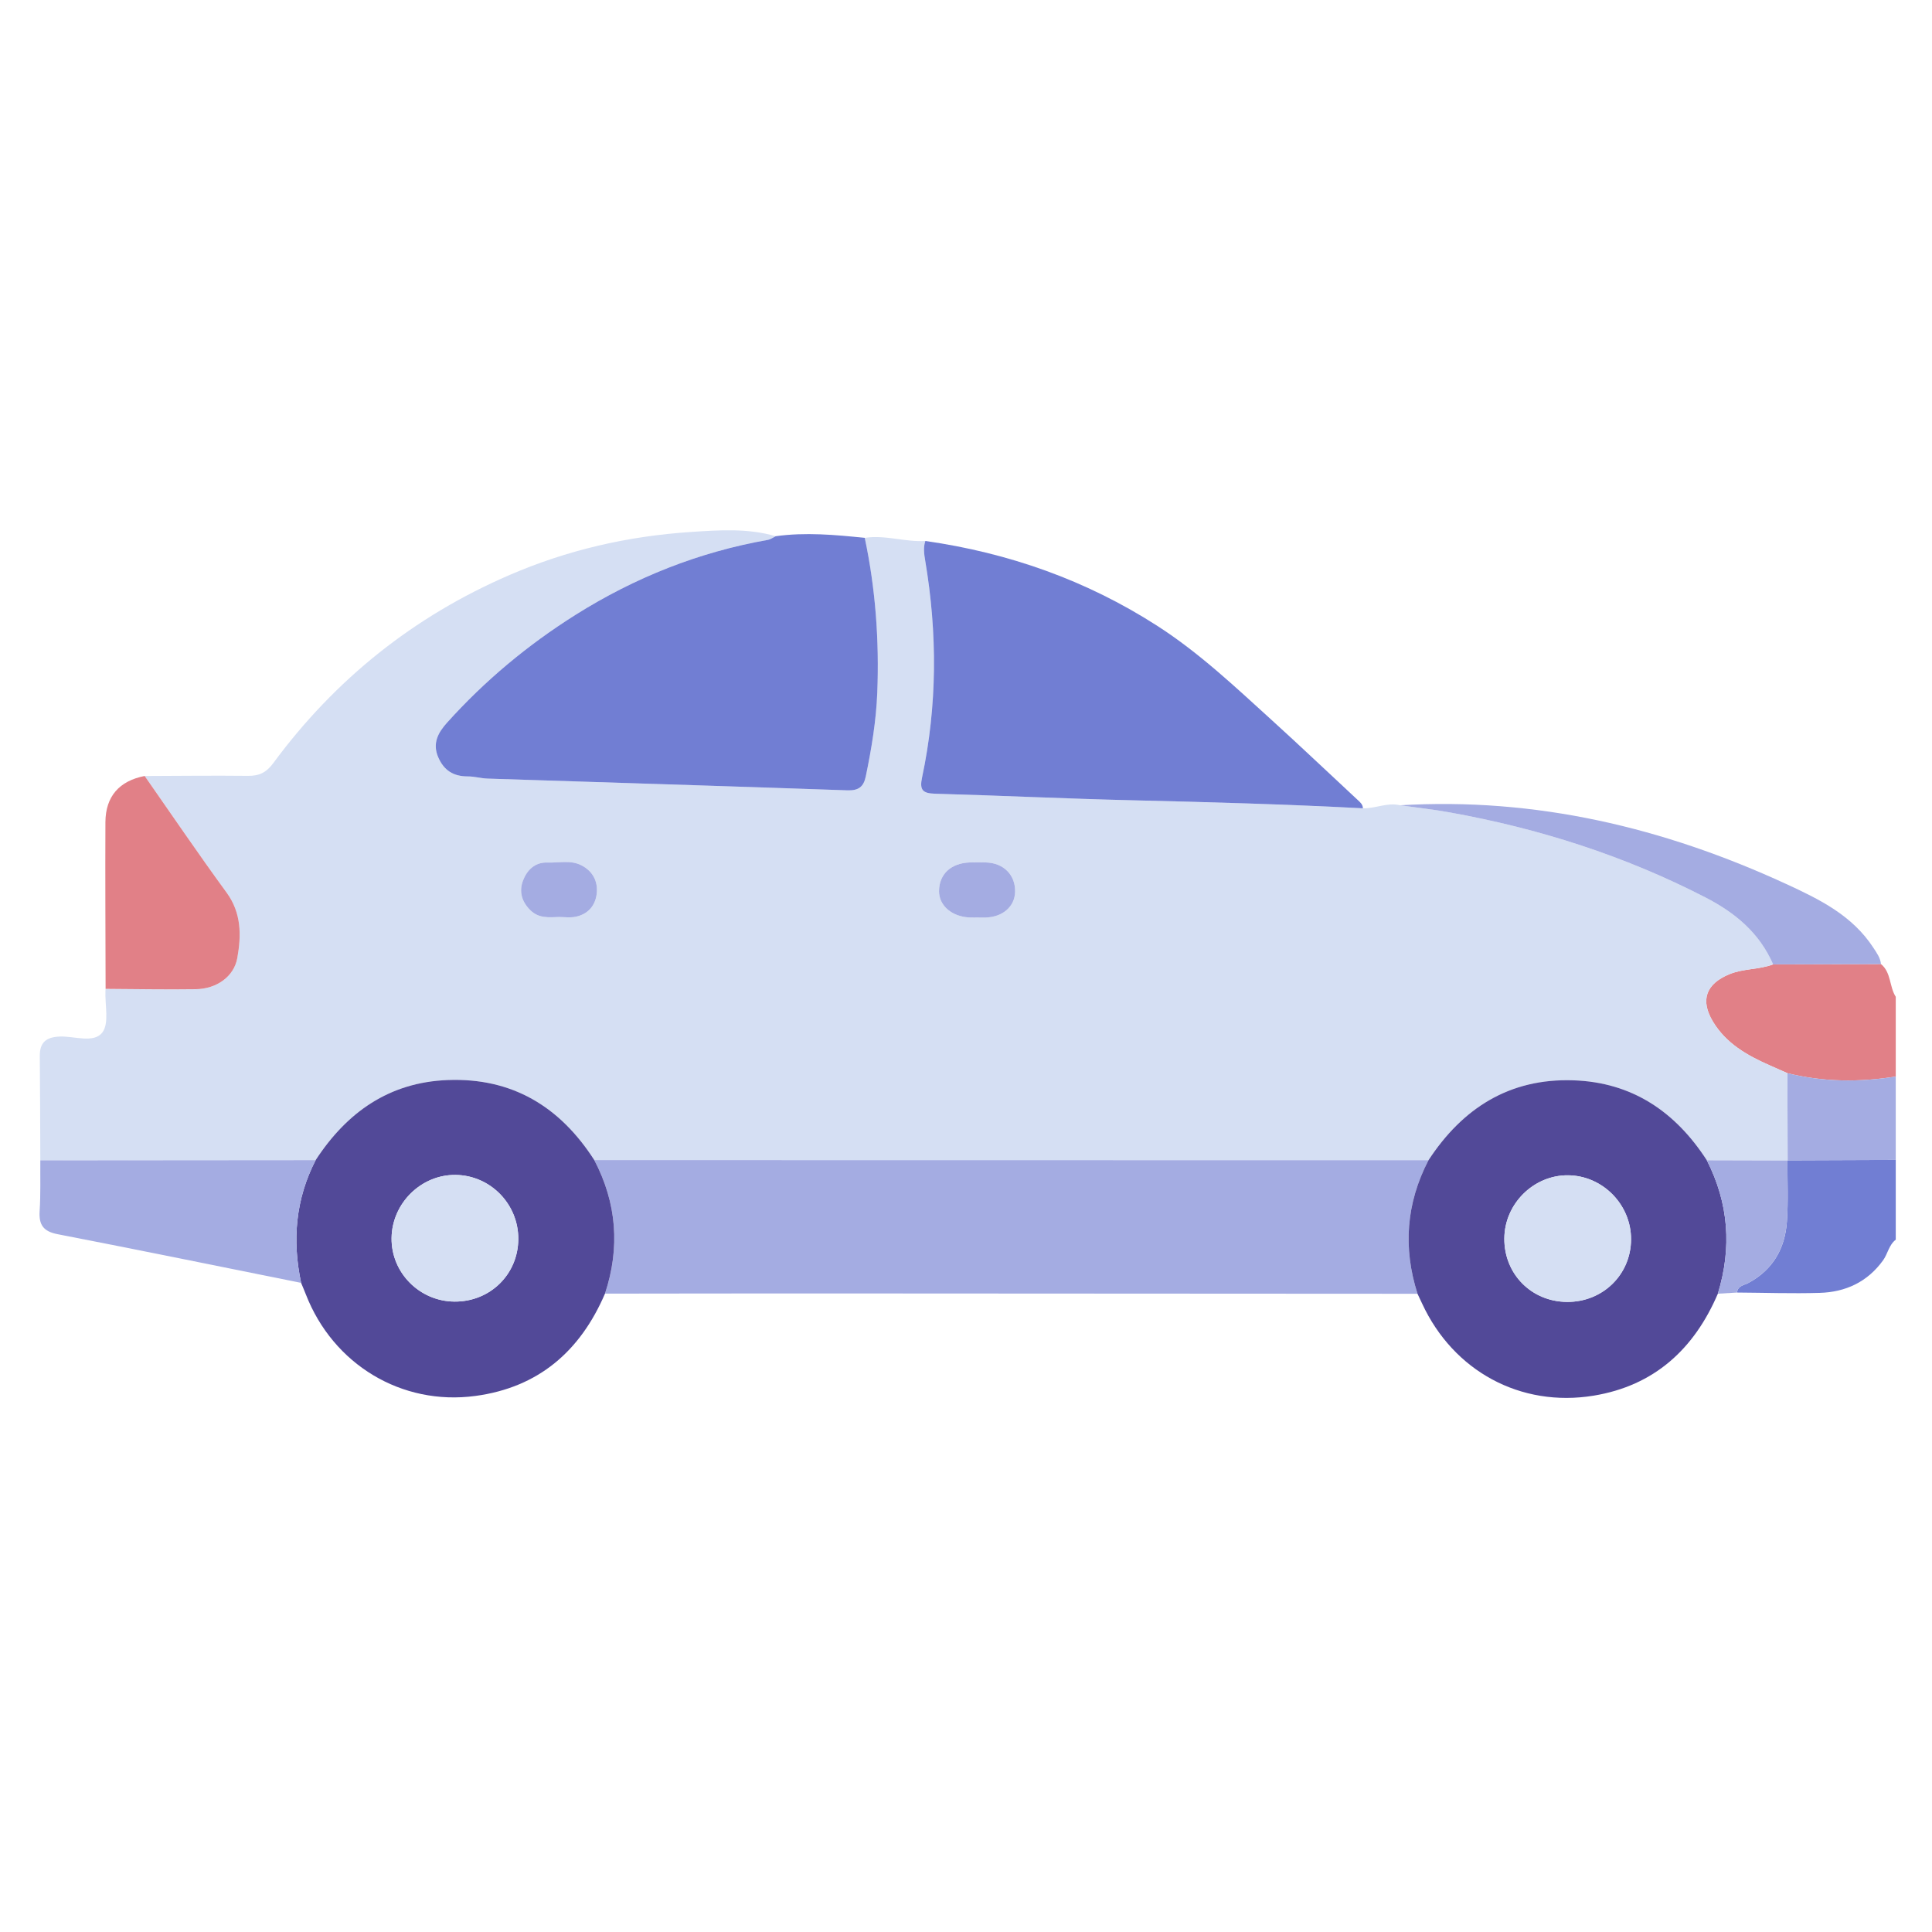 <?xml version="1.0" encoding="UTF-8"?><svg id="Capa_1" xmlns="http://www.w3.org/2000/svg" viewBox="0 0 88.7 88.7"><defs><style>.cls-1{fill:#a4ace2;}.cls-1,.cls-2,.cls-3,.cls-4,.cls-5{stroke-width:0px;}.cls-2{fill:#e18087;}.cls-3{fill:#d5dff3;}.cls-4{fill:#717ed3;}.cls-5{fill:#524998;}</style></defs><path class="cls-2" d="M86.359,44.262c.473.389.377,1.035.677,1.502v3.661c-1.668.267-3.327.255-4.974-.154-.277-.123-.555-.246-.832-.368-1.026-.453-1.982-.999-2.585-1.997-.598-.99-.319-1.735.747-2.177.653-.27,1.366-.207,2.015-.454,1.651-.005,3.302-.009,4.953-.014Z"/><path class="cls-4" d="M87.036,56.915c-.317.242-.365.649-.586.953-.718.991-1.719,1.453-2.902,1.489-1.266.038-2.534-.007-3.801-.015.034-.319.33-.336.535-.447,1.118-.603,1.669-1.58,1.756-2.803.067-.933.021-1.875.025-2.813l.009-.008c1.655-.006,3.31-.012,4.964-.019v3.661Z"/><path class="cls-1" d="M87.036,53.253c-1.655.006-3.31.012-4.965.018-.003-1.333-.006-2.667-.009-4,1.647.409,3.306.421,4.974.154v3.828Z"/><path class="cls-3" d="M82.062,49.272c.003,1.333.006,2.667.009,4,0,0-.008.008-.009.008-1.234-.003-2.468-.007-3.701-.01-1.444-2.232-3.432-3.584-6.14-3.672-2.922-.094-5.072,1.277-6.639,3.668-12.766-.002-25.533-.004-38.299-.006-1.574-2.451-3.769-3.787-6.729-3.673-2.687.103-4.631,1.481-6.063,3.677-4.213.003-8.427.006-12.64.01-.007-1.596-.008-3.193-.024-4.789-.006-.63.297-.87.91-.896.673-.028,1.565.324,1.959-.184.328-.424.117-1.265.145-1.922.001-.027.005-.055.007-.082,1.381.008,2.763.037,4.144.015.952-.015,1.75-.577,1.903-1.431.185-1.036.197-2.062-.493-3.006-1.287-1.76-2.51-3.566-3.76-5.352,1.58-.005,3.16-.025,4.74-.007.517.006.842-.147,1.168-.589,2.834-3.842,6.439-6.727,10.83-8.626,2.662-1.151,5.427-1.788,8.327-1.981,1.327-.088,2.618-.18,3.906.194-.12.057-.234.145-.36.168-3.174.56-6.109,1.728-8.833,3.443-2.194,1.381-4.166,3.025-5.898,4.951-.396.441-.686.934-.405,1.584.265.613.705.884,1.361.882.302,0,.603.09.905.1,5.505.18,11.011.346,16.515.539.518.018.75-.158.85-.641.264-1.274.477-2.551.528-3.855.093-2.389-.079-4.755-.575-7.095.937-.147,1.849.2,2.781.142-.1.301-.056.605-.006.904.561,3.329.557,6.651-.145,9.958-.119.561.019.727.59.742,3.013.083,6.024.23,9.037.301,3.539.083,7.078.184,10.613.369.574.016,1.123-.281,1.707-.14.756.107,1.516.19,2.267.325,4.102.737,8.03,1.989,11.747,3.903,1.379.71,2.488,1.634,3.114,3.077-.649.247-1.362.184-2.015.454-1.066.441-1.345,1.187-.747,2.177.603.998,1.559,1.544,2.585,1.997.278.122.555.245.832.368ZM44.938,42.122c.111,0,.222.003.332,0,.771-.025,1.316-.504,1.334-1.173.021-.777-.524-1.331-1.338-1.354-.249-.007-.499-.008-.747,0-.861.03-1.401.536-1.408,1.312-.006.667.594,1.184,1.412,1.214.138.005.277,0,.415,0ZM25.664,42.101c.249,0,.504.038.744-.008.586-.111.932-.517.99-1.081.057-.555-.191-1.024-.71-1.287-.494-.25-1.034-.105-1.553-.125-.584-.023-.946.359-1.124.829-.181.478-.078.952.337,1.359.397.389.853.324,1.316.313Z"/><path class="cls-1" d="M27.284,53.26c12.766.002,25.533.004,38.299.006-1.026,1.973-1.176,4.019-.504,6.132-9.277-.005-18.554-.012-27.831-.015-3.157-.001-6.314.006-9.471.009.698-2.113.541-4.157-.492-6.131Z"/><path class="cls-4" d="M39.702,24.694c.496,2.341.667,4.706.575,7.095-.051,1.304-.264,2.581-.528,3.855-.1.483-.333.659-.85.641-5.505-.193-11.01-.36-16.515-.539-.303-.01-.604-.101-.905-.1-.656.002-1.096-.269-1.361-.882-.28-.65.009-1.143.405-1.584,1.732-1.927,3.704-3.57,5.898-4.951,2.725-1.715,5.659-2.883,8.833-3.443.126-.022.24-.11.36-.168,1.367-.19,2.728-.065,4.089.076Z"/><path class="cls-4" d="M62.572,37.11c-3.536-.186-7.074-.286-10.613-.369-3.013-.071-6.024-.217-9.037-.301-.571-.016-.709-.181-.59-.742.702-3.307.706-6.63.145-9.958-.05-.299-.094-.604.006-.904,3.822.546,7.381,1.798,10.642,3.893,1.92,1.233,3.565,2.79,5.241,4.312,1.33,1.207,2.631,2.446,3.948,3.668.123.114.254.215.259.402Z"/><path class="cls-5" d="M27.284,53.26c1.033,1.974,1.19,4.018.492,6.131-1.134,2.642-3.054,4.309-5.95,4.698-3.39.456-6.532-1.446-7.783-4.66-.069-.179-.146-.354-.219-.532-.414-1.953-.258-3.839.667-5.634,1.432-2.197,3.376-3.574,6.063-3.677,2.96-.114,5.156,1.222,6.729,3.673ZM20.867,59.757c1.632.012,2.919-1.248,2.929-2.867.01-1.608-1.279-2.928-2.877-2.948-1.581-.019-2.92,1.298-2.941,2.895-.022,1.591,1.282,2.909,2.89,2.92Z"/><path class="cls-5" d="M65.079,59.398c-.672-2.113-.522-4.158.504-6.132,1.567-2.392,3.716-3.762,6.639-3.668,2.708.087,4.696,1.44,6.14,3.672,1.005,1.973,1.155,4.016.506,6.125-1.09,2.545-2.92,4.222-5.697,4.68-3.365.554-6.447-1.131-7.88-4.227-.07-.15-.141-.3-.212-.45ZM71.95,59.772c1.634.008,2.926-1.254,2.933-2.867.008-1.597-1.301-2.931-2.891-2.946-1.582-.015-2.919,1.311-2.927,2.904-.009,1.633,1.249,2.902,2.884,2.909Z"/><path class="cls-1" d="M14.492,53.264c-.924,1.795-1.08,3.681-.667,5.634-3.726-.749-7.449-1.512-11.18-2.235-.659-.128-.866-.431-.825-1.067.05-.772.024-1.548.031-2.323,4.214-.003,8.427-.006,12.641-.01Z"/><path class="cls-2" d="M6.642,35.626c1.25,1.787,2.473,3.593,3.76,5.352.69.944.678,1.97.493,3.006-.153.854-.951,1.416-1.903,1.431-1.381.021-2.762-.008-4.144-.015-.004-2.552-.02-5.103-.008-7.654.006-1.182.638-1.895,1.801-2.12Z"/><path class="cls-1" d="M81.406,44.276c-.626-1.443-1.735-2.367-3.114-3.077-3.716-1.914-7.644-3.167-11.747-3.903-.751-.135-1.512-.218-2.267-.325,6.228-.37,12.091,1.018,17.72,3.61,1.55.714,3.048,1.449,4.015,2.938.151.232.316.456.345.743-1.651.004-3.302.009-4.953.014Z"/><path class="cls-1" d="M78.867,59.395c.648-2.109.499-4.152-.506-6.125,1.234.003,2.468.007,3.701.01-.004.938.042,1.88-.025,2.813-.087,1.222-.638,2.199-1.756,2.803-.205.11-.5.127-.535.447-.293.017-.586.035-.88.052Z"/><path class="cls-1" d="M44.938,42.122c-.138,0-.277.004-.415,0-.819-.031-1.418-.547-1.412-1.214.007-.776.547-1.281,1.408-1.312.249-.009.498-.007.747,0,.814.023,1.359.577,1.338,1.354-.018.668-.563,1.148-1.334,1.173-.111.004-.221,0-.332,0Z"/><path class="cls-1" d="M25.664,42.101c-.463.011-.919.076-1.316-.313-.415-.407-.518-.881-.337-1.359.178-.47.54-.852,1.124-.829.519.02,1.059-.126,1.553.125.52.263.768.733.71,1.287-.058.564-.404.97-.99,1.081-.24.046-.496.008-.744.008Z"/><path class="cls-3" d="M20.867,59.757c-1.607-.011-2.911-1.329-2.89-2.92.022-1.597,1.36-2.914,2.941-2.895,1.598.02,2.887,1.34,2.877,2.948-.01,1.619-1.297,2.879-2.929,2.867Z"/><path class="cls-3" d="M71.95,59.772c-1.635-.008-2.893-1.277-2.884-2.909.008-1.593,1.345-2.919,2.927-2.904,1.589.015,2.898,1.349,2.891,2.946-.008,1.613-1.299,2.875-2.933,2.867Z"/></svg>
